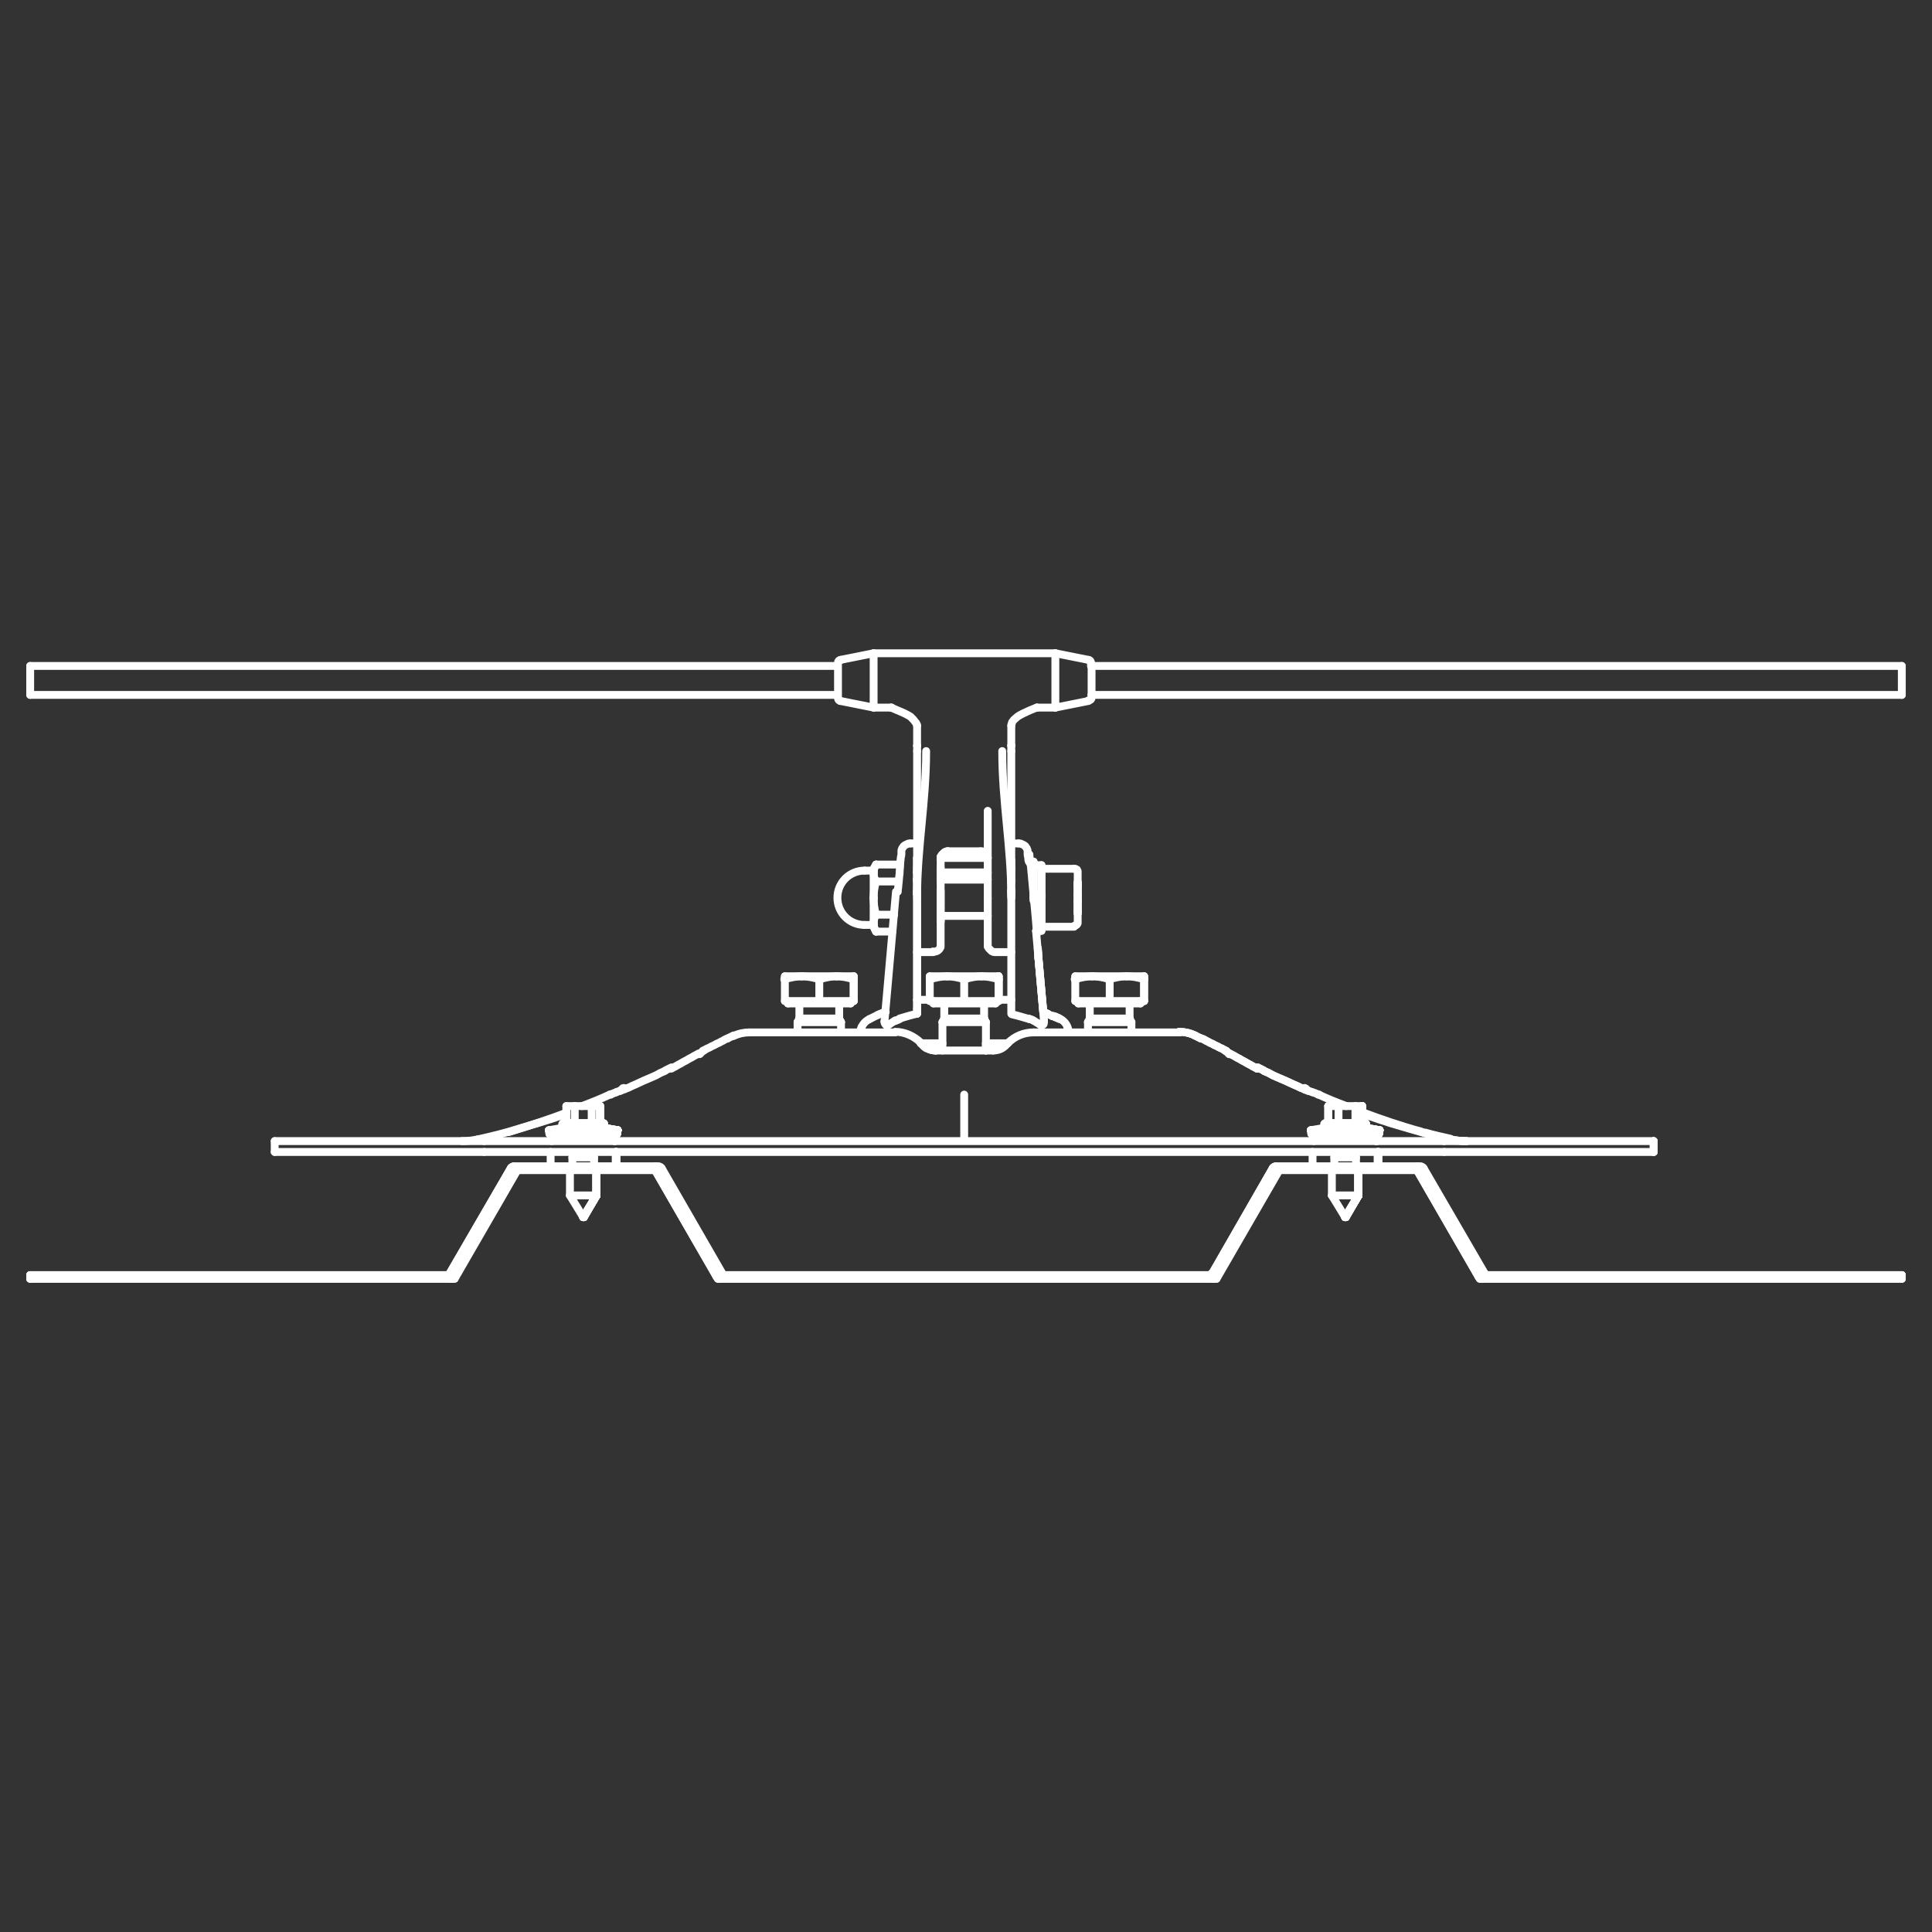 <?xml version="1.0" encoding="utf-8"?>
<!-- Generator: Adobe Illustrator 24.0.0, SVG Export Plug-In . SVG Version: 6.00 Build 0)  -->
<svg version="1.1" id="Layer_1" xmlns="http://www.w3.org/2000/svg" xmlns:xlink="http://www.w3.org/1999/xlink" x="0px" y="0px"
	 viewBox="0 0 320 320" style="enable-background:new 0 0 320 320;" xml:space="preserve">
<rect x="0" y="0" width="320" height="320" fill="#333333" stroke="none"/>
<style type="text/css">
	.st0{fill:none;stroke:#FFFFFF;stroke-width:1.3;stroke-linecap:round;stroke-linejoin:round;stroke-miterlimit:10;}
</style>
<g>
	<line class="st0" x1="5" y1="211.8" x2="5" y2="211.2"/>
	<line class="st0" x1="315" y1="211.2" x2="315" y2="211.8"/>
	<line class="st0" x1="5" y1="110.3" x2="5" y2="115.1"/>
	<line class="st0" x1="315" y1="115.1" x2="315" y2="110.3"/>
	<line class="st0" x1="5" y1="211.8" x2="5" y2="211.2"/>
	<line class="st0" x1="315" y1="211.2" x2="315" y2="211.8"/>
	<line class="st0" x1="74.7" y1="211.8" x2="74.9" y2="211.8"/>
	<line class="st0" x1="74.7" y1="211.8" x2="5" y2="211.8"/>
	<line class="st0" x1="119.2" y1="210.9" x2="109.2" y2="193.5"/>
	<line class="st0" x1="74.9" y1="211.8" x2="85.3" y2="193.8"/>
	<line class="st0" x1="85.1" y1="193.8" x2="74.7" y2="211.8"/>
	<line class="st0" x1="108.5" y1="193.8" x2="85.1" y2="193.8"/>
	<line class="st0" x1="118.9" y1="211.8" x2="108.5" y2="193.8"/>
	<line class="st0" x1="200.9" y1="211.8" x2="118.9" y2="211.8"/>
	<line class="st0" x1="119.6" y1="211.2" x2="200.2" y2="211.2"/>
	<line class="st0" x1="109" y1="193.5" x2="119.1" y2="210.9"/>
	<line class="st0" x1="85.1" y1="193.2" x2="108.5" y2="193.2"/>
	<line class="st0" x1="74.5" y1="210.9" x2="84.6" y2="193.5"/>
	<line class="st0" x1="5" y1="211.2" x2="74" y2="211.2"/>
	<path class="st0" d="M109.2,193.5c-0.1-0.2-0.3-0.3-0.5-0.3"/>
	<path class="st0" d="M119.2,210.9c0.1,0.2,0.3,0.3,0.5,0.3"/>
	<path class="st0" d="M119.1,210.9c0.1,0.2,0.3,0.3,0.5,0.3"/>
	<path class="st0" d="M109,193.5c-0.1-0.2-0.3-0.3-0.5-0.3"/>
	<path class="st0" d="M85.1,193.2c-0.2,0-0.4,0.1-0.5,0.3"/>
	<path class="st0" d="M74,211.2c0.2,0,0.4-0.1,0.5-0.3"/>
	<line class="st0" x1="108.6" y1="193.2" x2="108.5" y2="193.2"/>
	<path class="st0" d="M235.4,193.5c-0.1-0.2-0.3-0.3-0.5-0.3"/>
	<line class="st0" x1="245.4" y1="210.9" x2="235.4" y2="193.5"/>
	<line class="st0" x1="201.1" y1="211.8" x2="211.5" y2="193.8"/>
	<line class="st0" x1="315" y1="211.8" x2="245.4" y2="211.8"/>
	<path class="st0" d="M200.2,211.2c0.2,0,0.4-0.1,0.5-0.3"/>
	<line class="st0" x1="200.8" y1="210.9" x2="210.8" y2="193.5"/>
	<path class="st0" d="M244.9,211.5c0.1,0.2,0.3,0.3,0.5,0.3"/>
	<line class="st0" x1="244.9" y1="211.5" x2="234.7" y2="193.8"/>
	<line class="st0" x1="234.8" y1="193.2" x2="234.7" y2="193.2"/>
	<path class="st0" d="M235.2,193.5c-0.1-0.2-0.3-0.3-0.5-0.3"/>
	<line class="st0" x1="211.3" y1="193.2" x2="234.7" y2="193.2"/>
	<path class="st0" d="M211.3,193.2c-0.2,0-0.4,0.1-0.5,0.3"/>
	<line class="st0" x1="235.2" y1="193.5" x2="245.4" y2="211.2"/>
	<line class="st0" x1="245.4" y1="211.2" x2="315" y2="211.2"/>
	<line class="st0" x1="234.7" y1="193.8" x2="211.3" y2="193.8"/>
	<line class="st0" x1="211.3" y1="193.8" x2="200.9" y2="211.8"/>
	<line class="st0" x1="200.9" y1="211.8" x2="201.1" y2="211.8"/>
	<path class="st0" d="M145.4,168.1C145.4,168.1,145.5,168.1,145.4,168.1c0.1-0.1,1.2-0.5,1.3-0.5"/>
	<path class="st0" d="M173.5,167.9c-0.2-0.1-0.5-0.2-0.7-0.3"/>
	<line class="st0" x1="173.5" y1="167.9" x2="173.5" y2="167.9"/>
	<path class="st0" d="M172.8,167.6c0.2,0.1,1.3,0.6,1.5,0.7"/>
	<path class="st0" d="M175.5,168.8C175.5,168.8,175.5,168.7,175.5,168.8C175.5,168.7,175.4,168.7,175.5,168.8c-0.1,0-0.1,0-0.1-0.1
		c0,0-0.1,0-0.1-0.1c-0.1-0.1-0.3-0.1-0.4-0.2"/>
	<path class="st0" d="M174.8,168.4c-0.1,0-0.2-0.1-0.3-0.1h-0.1c0,0,0,0-0.1,0l0,0l0,0"/>
	<path class="st0" d="M174.9,168.5c0.1,0,0.2,0.1,0.3,0.1h0.1l0,0l0,0l0,0l0,0"/>
	<path class="st0" d="M174.5,168.3L174.5,168.3L174.5,168.3L174.5,168.3C174.6,168.3,174.6,168.3,174.5,168.3c0.1,0,0.1,0.1,0.1,0.1
		c0.1,0,0.1,0.1,0.2,0.1"/>
	<line class="st0" x1="174.5" y1="168.3" x2="174.5" y2="168.3"/>
	<path class="st0" d="M172.9,168.9c0,0.1,0,0.1,0,0.2v0.1"/>
	<path class="st0" d="M171.1,169c-0.2-0.1-0.3-0.2-0.5-0.2c0,0-0.1,0-0.2-0.1"/>
	<path class="st0" d="M149,168.8c-0.1,0-0.1,0-0.2,0.1c-0.2,0.1-0.3,0.1-0.5,0.2"/>
	<path class="st0" d="M151.9,167.9c-0.9,0.2-1.9,0.5-2.9,0.8"/>
	<path class="st0" d="M170.5,168.8c-1-0.3-2-0.6-2.9-0.8"/>
	<line class="st0" x1="163.3" y1="172.8" x2="166.9" y2="172.8"/>
	<line class="st0" x1="152.5" y1="172.8" x2="156.1" y2="172.8"/>
	<line class="st0" x1="151.9" y1="157.7" x2="151.9" y2="165.6"/>
	<path class="st0" d="M151.9,139.7c0,0,0,3.4,0,7.9"/>
	<line class="st0" x1="151.9" y1="167.9" x2="151.9" y2="147.6"/>
	<path class="st0" d="M151.9,145.7L151.9,145.7"/>
	<path class="st0" d="M151.9,145.6c0,0,0,1.1,0,2.6"/>
	<path class="st0" d="M167.5,139.7c0,0,0,3.4,0,7.9"/>
	<line class="st0" x1="167.5" y1="147.6" x2="167.5" y2="167.9"/>
	<line class="st0" x1="150.8" y1="139.7" x2="151.9" y2="139.7"/>
	<line class="st0" x1="167.5" y1="139.7" x2="168.7" y2="139.7"/>
	<path class="st0" d="M172.9,169.2c0,0.1,0,0.2,0,0.3s-0.1,0.2-0.1,0.2c-0.1,0-0.1,0.1-0.2,0.1c-0.1,0-0.1,0-0.2,0
		c-0.1,0-0.2-0.1-0.3-0.2c-0.2-0.1-0.5-0.3-0.8-0.5c-0.1,0-0.1-0.1-0.2-0.1"/>
	<path class="st0" d="M148.3,169c-0.1,0.1-0.2,0.1-0.3,0.2c-0.3,0.2-0.5,0.3-0.7,0.5c-0.1,0.1-0.2,0.1-0.3,0.1l0,0
		c-0.1,0-0.1,0-0.2,0c-0.1,0-0.1-0.1-0.2-0.2c-0.1-0.1-0.1-0.3-0.1-0.4"/>
	<path class="st0" d="M150.8,139.7c-0.2,0-0.4,0-0.5,0.1c-0.2,0.1-0.3,0.1-0.4,0.2c-0.2,0.1-0.3,0.2-0.3,0.3
		c-0.1,0.1-0.2,0.2-0.2,0.3c-0.1,0.2-0.1,0.2-0.1,0.3s0,0.1,0,0.2c0,0.1,0,0.1,0,0.1v0.1l0,0l0,0l0,0l0,0c0,0,0,0,0,0.1
		s0,0.3-0.1,0.6c0,0.3-0.1,0.7-0.1,1.1c0,0.5-0.1,1-0.1,1.6c-0.1,0.6-0.1,1.2-0.2,1.9c0,0.3-0.1,0.7-0.1,1.1"/>
	<line class="st0" x1="148.4" y1="147.7" x2="146.5" y2="169.2"/>
	<path class="st0" d="M168.7,139.7c0.2,0,0.4,0,0.5,0.1c0.2,0.1,0.3,0.1,0.4,0.2c0.2,0.1,0.3,0.2,0.3,0.3c0.1,0.1,0.2,0.2,0.2,0.3
		c0.1,0.2,0.1,0.2,0.1,0.3s0,0.1,0,0.2c0,0.1,0,0.1,0,0.1v0.1l0,0l0,0l0,0l0,0c0,0,0,0,0,0.1s0,0.3,0.1,0.6c0,0.2,0,0.4,0.1,0.7"/>
	<line class="st0" x1="171.6" y1="154.2" x2="172.8" y2="167.6"/>
	<line class="st0" x1="165.4" y1="165.6" x2="167.5" y2="165.6"/>
	<line class="st0" x1="151.9" y1="165.6" x2="154" y2="165.6"/>
	<line class="st0" x1="146.5" y1="167.6" x2="146.2" y2="167.8"/>
	<line class="st0" x1="145.4" y1="168.1" x2="144" y2="168.8"/>
	<line class="st0" x1="176.8" y1="170.1" x2="177.1" y2="171"/>
	<line class="st0" x1="142.7" y1="170.1" x2="142.4" y2="171"/>
	<line class="st0" x1="174.5" y1="168.3" x2="175.3" y2="168.7"/>
	<path class="st0" d="M151.9,165.6c0,0.3,0,0.8,0,1.5"/>
	<path class="st0" d="M151.9,167c0,0.3,0,0.5,0,0.9"/>
	<path class="st0" d="M151.9,142.1c0,0,0,0.6,0,1.2c0,0.7,0,1.2,0,1.2"/>
	<line class="st0" x1="172" y1="158.7" x2="172.8" y2="167.6"/>
	<line class="st0" x1="172.9" y1="168.9" x2="172" y2="158.7"/>
	<line class="st0" x1="171.9" y1="157.1" x2="171.9" y2="157.1"/>
	<path class="st0" d="M170.7,143c0.1,1,0.4,4.3,0.7,7.5s0.4,4.9,0.3,4c0-0.1,0-0.2,0-0.3"/>
	<path class="st0" d="M170.6,142.7c-0.1-0.9-0.1-1.4-0.1-1.1c0,0.2,0.1,0.7,0.1,1.4"/>
	<path class="st0" d="M171.9,157.1c0,0,0.1,0.7,0.1,1.6"/>
	<path class="st0" d="M172,158.7c-0.1-0.9-0.1-1.6-0.1-1.6"/>
	<path class="st0" d="M144,168.8c-0.6,0.3-1.1,0.8-1.3,1.4"/>
	<path class="st0" d="M176.8,170.1c-0.2-0.6-0.7-1.1-1.3-1.4"/>
	<path class="st0" d="M155.8,151.7c0,0.6,0,1,0,0.9C155.8,152.5,155.8,152.2,155.8,151.7"/>
	<path class="st0" d="M155.8,150.2c0,0,0,0.5,0,1.2s0,1.2,0,1.2s0-0.5,0-1.2C155.8,150.8,155.8,150.2,155.8,150.2z"/>
	<path class="st0" d="M144.7,108.2c0,0,0,2,0,4.5s0,4.5,0,4.5"/>
	<path class="st0" d="M174.8,108.2c0,0,0,2,0,4.5s0,4.5,0,4.5"/>
	<path class="st0" d="M151.9,148.7c0,5,0,9,0,9"/>
	<path class="st0" d="M167.5,148.2c0-0.1,0-0.1,0-0.2c0-0.1,0-0.2,0-0.3s0-0.2,0-0.2l0,0c0,0,0,0.1,0,0.2v0.1"/>
	<path class="st0" d="M155.8,147.5c0,0,0,0.5,0,1.2s0,1.2,0,1.2s0-0.5,0-1.2S155.8,147.5,155.8,147.5z"/>
	<path class="st0" d="M151.9,148.1L151.9,148.1c0-0.1,0-0.3,0-0.3c0-0.1,0-0.2,0-0.2l0,0v0.1C151.9,147.8,151.9,147.9,151.9,148.1
		C151.9,148.1,151.9,148.1,151.9,148.1"/>
	<path class="st0" d="M167.5,148.7c0-8.5-1.5-15.8-1.5-24.3"/>
	<path class="st0" d="M167.5,143.9v-0.1c0-0.1,0-0.2,0-0.4c0-0.1,0-0.2,0-0.3s0-0.2,0-0.3s0-0.2,0-0.3v-0.1"/>
	<path class="st0" d="M167.5,146.1V146c0-0.1,0-0.2,0-0.3s0-0.3,0-0.4c0-0.1,0-0.3,0-0.4c0-0.1,0-0.2,0-0.3s0-0.2,0-0.3s0-0.2,0-0.3
		s0-0.2,0-0.2l0,0c0,0,0,0.1,0,0.2c0,0.1,0,0.2,0,0.3s0,0.2,0,0.4c0,0.1,0,0.2,0,0.3s0,0.2,0,0.3s0,0.2,0,0.3s0,0.2,0,0.3
		C167.5,146,167.5,146,167.5,146.1L167.5,146.1z"/>
	<path class="st0" d="M151.9,145.6L151.9,145.6c0,0.1,0,0.2,0,0.4s0,0.5,0,0.8s0,0.6,0,1c0,0.1,0,0.1,0,0.2"/>
	<path class="st0" d="M151.9,148.7c0-8.5,1.5-15.8,1.5-24.3"/>
	<path class="st0" d="M151.9,142.1C151.9,142.1,151.9,142.2,151.9,142.1c0,0.1,0,0.2,0,0.3s0,0.2,0,0.3s0,0.2,0,0.3s0,0.2,0,0.3
		s0,0.2,0,0.4c0,0.1,0,0.3,0,0.4c0,0.1,0,0.2,0,0.3v0.1"/>
	<path class="st0" d="M151.9,144.4c0-0.1,0-0.2,0-0.3s0-0.2,0-0.3s0-0.1,0-0.1s0,0,0,0.1s0,0.1,0,0.2
		C152,144.1,152,144.2,151.9,144.4c0,0,0,0.1,0,0.2c0,0.1,0,0.2,0,0.3s0,0.3,0,0.4c0,0.1,0,0.3,0,0.4c0,0.1,0,0.2,0,0.3s0,0.1,0,0.1
		s0,0,0-0.1s0-0.1,0-0.2c0-0.1,0-0.2,0-0.3s0-0.2,0-0.3s0-0.2,0-0.3C151.9,144.6,151.9,144.5,151.9,144.4z"/>
	<path class="st0" d="M155.8,144.5c0,0.4,0,0.9,0,1.2"/>
	<path class="st0" d="M155.8,145.7c0-0.3,0-0.8,0-1.2"/>
	<path class="st0" d="M155.8,143.7c0,0,0,0.5,0,1.2s0,1.2,0,1.2s0-0.5,0-1.2S155.8,143.7,155.8,143.7z"/>
	<path class="st0" d="M155.8,142.2c0,0.2,0,0.8,0,1.5c0,0.5,0,0.9,0,0.9"/>
	<path class="st0" d="M155.8,145.7c0-0.5,0,0.4,0,2c0,1.7,0,3.4,0,4"/>
	<path class="st0" d="M180.8,110.3c0-0.7,0-0.2,0,1.2s0,3,0,3.6"/>
	<path class="st0" d="M147.6,117.2C147.7,117.2,147.7,117.2,147.6,117.2C147.7,117.2,147.7,117.2,147.6,117.2
		C147.7,117.2,147.7,117.2,147.6,117.2C147.7,117.2,147.7,117.2,147.6,117.2c0.1,0,0.1,0,0.1,0"/>
	<path class="st0" d="M171.8,117.2L171.8,117.2L171.8,117.2L171.8,117.2L171.8,117.2c-0.1,0-0.1,0-0.1,0"/>
	<line class="st0" x1="144.7" y1="108.2" x2="174.8" y2="108.2"/>
	<line class="st0" x1="144.7" y1="117.2" x2="147.6" y2="117.2"/>
	<line class="st0" x1="171.8" y1="117.2" x2="174.8" y2="117.2"/>
	<line class="st0" x1="167.5" y1="124.4" x2="167.5" y2="139.7"/>
	<path class="st0" d="M151.9,145.6c0-0.4,0-0.7,0-1.1"/>
	<path class="st0" d="M151.9,148.1V148"/>
	<path class="st0" d="M151.9,148.2L151.9,148.2"/>
	<line class="st0" x1="151.9" y1="139.7" x2="151.9" y2="124.4"/>
	<path class="st0" d="M157,141c-0.1,0-0.3,0-0.4,0.1c-0.1,0-0.2,0.1-0.3,0.2c-0.1,0.1-0.2,0.2-0.3,0.3s-0.1,0.2-0.2,0.3
		c0,0.1,0,0.1,0,0.2v0.1"/>
	<path class="st0" d="M157,141c-0.1,0-0.3,0-0.4,0.1c-0.1,0-0.2,0.1-0.3,0.2c-0.1,0.1-0.2,0.2-0.3,0.3s-0.1,0.2-0.2,0.3
		c0,0.1,0,0.1,0,0.2v0.1l0,0l0,0l0,0l0,0l0,0l0,0"/>
	<line class="st0" x1="155.8" y1="142.1" x2="155.8" y2="142.1"/>
	<path class="st0" d="M155.8,144.5c0,0.4,0,0.8,0,1.2l0,0"/>
	<path class="st0" d="M163.6,142.1L163.6,142.1c0-0.1,0-0.1,0-0.1c0-0.1,0-0.1-0.1-0.2c0-0.1-0.1-0.2-0.2-0.3
		c-0.1-0.1-0.2-0.2-0.3-0.3s-0.2-0.1-0.3-0.2c-0.1,0-0.2,0-0.3,0"/>
	<path class="st0" d="M163.6,134.3c0,0.9,0,1.9,0,2.8s0,1.8,0,2.8s0,1.9,0,2.8c0,1,0,1.9,0,3s0,2,0,3.1"/>
	<path class="st0" d="M164.8,157.7c-0.1,0-0.3,0-0.4-0.1c-0.1,0-0.2-0.1-0.3-0.2c-0.1-0.1-0.2-0.2-0.3-0.3s-0.1-0.2-0.2-0.3
		c0-0.1,0-0.1,0-0.2c0,0,0,0,0-0.1l0,0l0,0l0,0l0,0l0,0l0,0l0,0c0,0,0-0.1,0-0.2c0-0.2,0-0.5,0-1c0-0.4,0-1,0-1.6s0-1.4,0-2.1
		c0-0.8,0-1.6,0-2.4v-0.4"/>
	<path class="st0" d="M155.8,151.7c0,0.6,0,1.2,0,1.7c0,0.7,0,1.3,0,1.7c0,0.5,0,0.8,0,1.1c0,0.1,0,0.2,0,0.3c0,0,0,0,0,0.1l0,0l0,0
		l0,0l0,0c0,0,0,0,0,0.1v0.1c0,0.1,0,0.1-0.1,0.2c0,0.1-0.1,0.2-0.2,0.3c-0.1,0.1-0.2,0.2-0.3,0.2c-0.1,0.1-0.2,0.1-0.4,0.1
		c-0.1,0-0.2,0-0.3,0"/>
	<line class="st0" x1="162.4" y1="141" x2="157" y2="141"/>
	<line class="st0" x1="164.8" y1="157.7" x2="167.5" y2="157.7"/>
	<path class="st0" d="M139.2,116.1c-0.1,0-0.1,0-0.2-0.1c-0.1,0-0.1-0.1-0.1-0.1s-0.1-0.1-0.1-0.2v-0.1v-0.1l0,0l0,0l0,0l0,0l0,0
		l0,0l0,0v-0.1c0-0.1,0-0.2,0-0.4c0-0.2,0-0.4,0-0.7c0-0.2,0-0.5,0-0.8s0-0.6,0-0.9s0-0.6,0-0.9s0-0.5,0-0.8c0-0.2,0-0.4,0-0.6
		s0-0.3,0-0.4v-0.1l0,0l0,0l0,0l0,0l0,0l0,0l0,0v-0.1c0-0.1,0-0.1,0.1-0.2c0-0.1,0.1-0.1,0.1-0.1c0.1,0,0.1-0.1,0.2-0.1
		c0,0,0,0,0.1,0"/>
	<line class="st0" x1="139.2" y1="109.3" x2="144.7" y2="108.2"/>
	<line class="st0" x1="139.2" y1="116.1" x2="144.7" y2="117.2"/>
	<path class="st0" d="M180.3,109.3c0.1,0,0.1,0,0.2,0.1c0.1,0,0.1,0.1,0.1,0.1s0.1,0.1,0.1,0.2v0.1v0.1l0,0l0,0l0,0l0,0l0,0l0,0l0,0
		v0.1c0,0.1,0,0.2,0,0.3"/>
	<path class="st0" d="M180.8,115.1c0,0.1,0,0.3,0,0.3v0.1l0,0l0,0l0,0l0,0l0,0l0,0l0,0v0.1c0,0.1,0,0.1-0.1,0.2
		c0,0.1-0.1,0.1-0.1,0.1c-0.1,0-0.1,0.1-0.2,0.1c0,0,0,0-0.1,0"/>
	<line class="st0" x1="180.3" y1="116.1" x2="174.8" y2="117.2"/>
	<line class="st0" x1="180.3" y1="109.3" x2="174.8" y2="108.2"/>
	<line class="st0" x1="151.9" y1="157.7" x2="154.6" y2="157.7"/>
	<line class="st0" x1="151.9" y1="123.5" x2="151.9" y2="123.5"/>
	<line class="st0" x1="167.5" y1="123.5" x2="167.5" y2="123.5"/>
	<path class="st0" d="M151.9,120.2c0-0.1,0-0.2-0.1-0.3c0-0.1-0.1-0.2-0.2-0.3c-0.1-0.1-0.2-0.3-0.3-0.4c-0.2-0.2-0.3-0.3-0.5-0.5
		c-0.3-0.2-0.7-0.4-1.1-0.6c-0.7-0.3-1.4-0.6-2.1-0.9"/>
	<path class="st0" d="M171.7,117.2c-0.8,0.3-1.5,0.6-2.3,1c-0.4,0.2-0.8,0.4-1.1,0.7c-0.2,0.2-0.4,0.3-0.5,0.5
		c-0.1,0.1-0.2,0.2-0.2,0.4c-0.1,0.1-0.1,0.3-0.1,0.4"/>
	<line class="st0" x1="167.5" y1="123.5" x2="167.5" y2="124.4"/>
	<line class="st0" x1="151.9" y1="123.5" x2="151.9" y2="124.4"/>
	<line class="st0" x1="151.9" y1="120.2" x2="151.9" y2="123.5"/>
	<line class="st0" x1="167.5" y1="120.2" x2="167.5" y2="123.5"/>
	<line class="st0" x1="163.6" y1="144.5" x2="155.8" y2="144.5"/>
	<line class="st0" x1="151.9" y1="144.5" x2="151.9" y2="144.5"/>
	<line class="st0" x1="163.6" y1="142.1" x2="155.8" y2="142.1"/>
	<line class="st0" x1="151.9" y1="142.1" x2="151.9" y2="142.1"/>
	<path class="st0" d="M172.5,143.9c0,0,0,2.2,0,4.8c0,2.7,0,4.8,0,4.8"/>
	<line class="st0" x1="163.6" y1="151.7" x2="155.8" y2="151.7"/>
	<line class="st0" x1="163.6" y1="145.7" x2="155.8" y2="145.7"/>
	<line class="st0" x1="151.9" y1="145.7" x2="151.9" y2="145.7"/>
	<line class="st0" x1="177.9" y1="153.5" x2="172.5" y2="153.5"/>
	<line class="st0" x1="177.9" y1="143.9" x2="172.5" y2="143.9"/>
	<line class="st0" x1="178.5" y1="148.3" x2="178.5" y2="146.1"/>
	<line class="st0" x1="178.5" y1="146.1" x2="178.5" y2="146.6"/>
	<line class="st0" x1="178.5" y1="146.6" x2="178.5" y2="149.2"/>
	<line class="st0" x1="178.5" y1="149.2" x2="178.5" y2="151.3"/>
	<line class="st0" x1="178.5" y1="151.3" x2="178.5" y2="150.9"/>
	<line class="st0" x1="178.5" y1="150.9" x2="178.5" y2="148.3"/>
	<line class="st0" x1="178.5" y1="146.6" x2="178.5" y2="146.6"/>
	<line class="st0" x1="178.5" y1="149.2" x2="178.5" y2="149.2"/>
	<path class="st0" d="M177.9,143.9c0.1,0,0.1,0,0.2,0c0.1,0,0.1,0.1,0.2,0.1c0.1,0,0.1,0.1,0.1,0.1c0,0.1,0.1,0.1,0.1,0.2v0.1l0,0
		l0,0l0,0l0,0l0,0l0,0l0,0v0.1c0,0.1,0,0.3,0,0.6c0,0.2,0,0.6,0,0.9c0,0.3,0,0.7,0,1.2c0,0.4,0,0.9,0,1.3c0,0.4,0,0.9,0,1.3
		s0,0.8,0,1.2s0,0.7,0,1s0,0.5,0,0.6s0,0.1,0,0.2l0,0l0,0l0,0l0,0l0,0l0,0l0,0l0,0l0,0v0.1c0,0.1-0.1,0.1-0.1,0.2l-0.1,0.1
		c-0.1,0-0.1,0.1-0.2,0.1H178"/>
	<path class="st0" d="M144.7,152.9c0,0.4,0.1,0.9,0.4,1.4"/>
	<path class="st0" d="M144.7,152.9c0,0.4,0,0.6,0,0.6"/>
	<path class="st0" d="M145.1,143.2c-0.3,0.5-0.4,1-0.4,1.4"/>
	<path class="st0" d="M144.7,143.9c0,0,0,0.2,0,0.6"/>
	<path class="st0" d="M144.7,148.7c0,0.9,0.1,1.8,0.4,2.8"/>
	<path class="st0" d="M144.7,148.7c0,1.7,0,3.3,0,4.2"/>
	<path class="st0" d="M145.1,151.5c-0.3,0.5-0.4,1-0.4,1.4"/>
	<path class="st0" d="M144.7,144.6c0,0.4,0.1,0.9,0.4,1.4"/>
	<path class="st0" d="M144.7,144.6c0,0.9,0,2.4,0,4.2"/>
	<path class="st0" d="M145.1,146c-0.3,1-0.4,1.9-0.4,2.8"/>
	<line class="st0" x1="144.7" y1="153.5" x2="145.1" y2="154.3"/>
	<line class="st0" x1="144.7" y1="143.9" x2="145.1" y2="143.2"/>
	<line class="st0" x1="147.8" y1="154.3" x2="145.1" y2="154.3"/>
	<line class="st0" x1="148.1" y1="151.5" x2="145.1" y2="151.5"/>
	<line class="st0" x1="148.6" y1="146" x2="145.1" y2="146"/>
	<line class="st0" x1="148.8" y1="143.2" x2="145.1" y2="143.2"/>
	<line class="st0" x1="144.7" y1="153.2" x2="143.2" y2="153.2"/>
	<line class="st0" x1="144.7" y1="144.2" x2="143.2" y2="144.2"/>
	<path class="st0" d="M143.2,144.2c-2.5,0-4.5,2-4.5,4.5s2,4.5,4.5,4.5"/>
	<line class="st0" x1="172.5" y1="147.9" x2="172.5" y2="147.9"/>
	<path class="st0" d="M171.2,148.7c0.4-0.3,0.9-0.5,1.3-0.8"/>
	<path class="st0" d="M171.2,149.1c0.4-0.2,0.9-0.5,1.3-0.7"/>
	<path class="st0" d="M171.2,149.2c0.4-0.2,0.9-0.5,1.3-0.7"/>
	<line class="st0" x1="172.5" y1="148.4" x2="172.5" y2="148.4"/>
	<path class="st0" d="M172.5,143.9c0-1.4,0-0.4,0,2.3c0,0.5,0,1.1,0,1.7"/>
	<path class="st0" d="M172.5,148.4c0,3,0,5.6,0,5.7c0,0.1,0-0.2,0-0.6"/>
	<path class="st0" d="M171.2,143.3c0,0,0,2.4,0,5.4"/>
	<line class="st0" x1="171.2" y1="143.3" x2="172.5" y2="143.3"/>
	<line class="st0" x1="171.6" y1="154.2" x2="172.5" y2="154.2"/>
	<line class="st0" x1="171.2" y1="148.7" x2="171.2" y2="148.7"/>
	<path class="st0" d="M171.2,143.3c0-1.4,0-0.1,0,2.9c0,0.8,0,1.7,0,2.6"/>
	<line class="st0" x1="170.6" y1="142.7" x2="171.2" y2="142.7"/>
	<line class="st0" x1="315" y1="115.1" x2="180.8" y2="115.1"/>
	<line class="st0" x1="138.7" y1="115.1" x2="5" y2="115.1"/>
	<line class="st0" x1="315" y1="110.3" x2="180.8" y2="110.3"/>
	<line class="st0" x1="138.7" y1="110.3" x2="5" y2="110.3"/>
	<line class="st0" x1="273.9" y1="189" x2="273.9" y2="189"/>
	<line class="st0" x1="273.9" y1="190.8" x2="273.9" y2="190.8"/>
	<line class="st0" x1="273.9" y1="189" x2="273.9" y2="190.8"/>
	<line class="st0" x1="45.5" y1="189" x2="80.2" y2="189"/>
	<line class="st0" x1="239.2" y1="189" x2="80.2" y2="189"/>
	<line class="st0" x1="45.5" y1="190.8" x2="80.2" y2="190.8"/>
	<line class="st0" x1="80.2" y1="190.8" x2="239.2" y2="190.8"/>
	<line class="st0" x1="45.5" y1="189" x2="45.5" y2="190.8"/>
	<line class="st0" x1="273.9" y1="189" x2="239.2" y2="189"/>
	<line class="st0" x1="273.9" y1="190.8" x2="239.2" y2="190.8"/>
	<line class="st0" x1="273.9" y1="190.8" x2="273.9" y2="189"/>
	<line class="st0" x1="195.4" y1="171" x2="195.4" y2="171"/>
	<line class="st0" x1="171.2" y1="171" x2="171.2" y2="171"/>
	<line class="st0" x1="148.2" y1="171" x2="148.2" y2="171"/>
	<line class="st0" x1="148.2" y1="171" x2="148.2" y2="171"/>
	<path class="st0" d="M153.5,173.6L153.5,173.6"/>
	<path class="st0" d="M197.9,171.5c0.1,0,0.1,0.1,0.2,0.1c0.1,0,0.1,0.1,0.2,0.1c0.1,0,0.1,0.1,0.2,0.1c0.1,0,0.1,0.1,0.2,0.1
		c0.1,0,0.1,0.1,0.2,0.1"/>
	<path class="st0" d="M197.9,171.5c-0.8-0.4-1.7-0.6-2.6-0.6"/>
	<path class="st0" d="M199,172c0.3,0.1,0.5,0.2,0.8,0.4c0.3,0.1,0.5,0.3,0.8,0.4c0.3,0.1,0.5,0.3,0.8,0.4c0.3,0.1,0.5,0.3,0.8,0.4
		c0.3,0.1,0.5,0.3,0.8,0.4"/>
	<path class="st0" d="M203.1,174.1c-0.1,0-0.2-0.1-0.2-0.1"/>
	<path class="st0" d="M203.1,174.1c0,0,0.1,0,0.1,0.1s0.1,0,0.1,0.1c0,0,0.1,0,0.1,0.1c0,0,0.1,0,0.1,0.1l0.1,0.1"/>
	<path class="st0" d="M216,180.4c-0.2-0.1-0.4-0.2-0.5-0.2c-0.4-0.2-0.8-0.4-1.3-0.6c-0.4-0.2-0.9-0.4-1.3-0.6
		c-0.5-0.2-0.9-0.4-1.4-0.6c-0.5-0.2-0.9-0.4-1.4-0.7c-0.2-0.1-0.5-0.2-0.7-0.3"/>
	<path class="st0" d="M216.2,180.5L216.2,180.5c-0.1-0.1-0.2-0.1-0.2-0.1"/>
	<path class="st0" d="M208.3,176.8c0.1,0,0.1,0.1,0.2,0.1c0.1,0,0.1,0.1,0.2,0.1c0.1,0,0.1,0.1,0.2,0.1c0.1,0,0.1,0.1,0.2,0.1
		c0.1,0,0.1,0.1,0.2,0.1"/>
	<path class="st0" d="M203.7,174.5c0.3,0.2,0.6,0.3,0.9,0.5c0.3,0.2,0.6,0.3,0.9,0.5c0.3,0.2,0.6,0.3,0.9,0.5
		c0.3,0.2,0.6,0.3,0.9,0.5c0.3,0.2,0.6,0.3,0.9,0.5"/>
	<path class="st0" d="M171.2,171c-1.6,0-3.1,0.6-4.3,1.8"/>
	<path class="st0" d="M197.9,171.5c0.1,0,0.1,0.1,0.2,0.1c0.1,0,0.1,0.1,0.2,0.1s0.1,0.1,0.2,0.1c0.1,0,0.1,0.1,0.2,0.1
		c0.1,0,0.1,0.1,0.2,0.1"/>
	<path class="st0" d="M197.9,171.5c-0.8-0.4-1.7-0.6-2.6-0.6"/>
	<path class="st0" d="M199,172c0.3,0.1,0.5,0.2,0.8,0.4c0.3,0.1,0.5,0.3,0.8,0.4c0.3,0.1,0.5,0.3,0.8,0.4c0.3,0.1,0.5,0.3,0.8,0.4
		c0.3,0.1,0.5,0.3,0.8,0.4"/>
	<path class="st0" d="M203.1,174.1c-0.1,0-0.2-0.1-0.2-0.1"/>
	<path class="st0" d="M203.1,174.1c0,0,0.1,0,0.1,0.1c0,0,0.1,0,0.1,0.1c0,0,0.1,0,0.1,0.1s0.1,0,0.1,0.1c0,0,0.1,0,0.1,0.1"/>
	<path class="st0" d="M216,180.4c-0.2-0.1-0.3-0.2-0.5-0.2c-0.4-0.2-0.8-0.4-1.3-0.6c-0.4-0.2-0.9-0.4-1.3-0.6
		c-0.5-0.2-0.9-0.4-1.4-0.6c-0.5-0.2-0.9-0.4-1.4-0.7c-0.2-0.1-0.5-0.2-0.7-0.3"/>
	<path class="st0" d="M216.7,180.7c0,0-0.1,0-0.1-0.1c0,0-0.1,0-0.1-0.1c0,0-0.1,0-0.1-0.1c-0.1,0-0.1,0-0.1-0.1c0,0-0.1,0-0.2-0.1"
		/>
	<path class="st0" d="M208.3,176.8c0.1,0,0.1,0.1,0.2,0.1c0.1,0,0.1,0.1,0.2,0.1c0.1,0,0.1,0.1,0.2,0.1c0.1,0,0.1,0.1,0.2,0.1
		c0.1,0,0.1,0.1,0.2,0.1"/>
	<path class="st0" d="M203.7,174.5c0.3,0.2,0.6,0.3,0.9,0.5c0.3,0.2,0.6,0.3,0.9,0.5c0.3,0.2,0.6,0.3,0.9,0.5
		c0.3,0.2,0.6,0.3,0.9,0.5c0.3,0.2,0.6,0.3,0.9,0.5"/>
	<path class="st0" d="M152.5,172.7C152.5,172.8,152.5,172.8,152.5,172.7c0.1,0.1,0.1,0.1,0.2,0.1c0,0,0,0,0.1,0.1c0,0,0,0,0.1,0.1
		c0,0,0,0,0.1,0.1"/>
	<path class="st0" d="M152.5,172.7c-1.1-1.1-2.7-1.8-4.2-1.8"/>
	<path class="st0" d="M153.5,173.6C153.4,173.6,153.4,173.5,153.5,173.6"/>
	<path class="st0" d="M121.5,171.5c-0.1,0-0.1,0.1-0.2,0.1s-0.1,0.1-0.2,0.1s-0.1,0.1-0.2,0.1s-0.1,0.1-0.2,0.1s-0.1,0.1-0.2,0.1"/>
	<path class="st0" d="M124.1,171c-0.9,0-1.8,0.2-2.6,0.6"/>
	<path class="st0" d="M120.5,172c-0.3,0.1-0.5,0.2-0.8,0.4c-0.3,0.1-0.5,0.3-0.8,0.4c-0.3,0.1-0.5,0.3-0.8,0.4
		c-0.3,0.1-0.5,0.3-0.8,0.4c-0.3,0.1-0.5,0.3-0.8,0.4"/>
	<path class="st0" d="M116.6,174c-0.1,0-0.2,0.1-0.2,0.1"/>
	<path class="st0" d="M116.4,174.1c0,0-0.1,0-0.1,0.1c0,0-0.1,0-0.1,0.1c0,0-0.1,0-0.1,0.1c0,0-0.1,0-0.1,0.1s-0.1,0-0.1,0.1"/>
	<path class="st0" d="M103.5,180.4c0.2-0.1,0.4-0.2,0.5-0.2c0.4-0.2,0.8-0.4,1.3-0.6c0.4-0.2,0.9-0.4,1.3-0.6
		c0.5-0.2,0.9-0.4,1.4-0.6c0.5-0.2,0.9-0.4,1.4-0.7c0.2-0.1,0.5-0.2,0.7-0.3"/>
	<path class="st0" d="M102.7,180.7c0,0,0.1,0,0.1-0.1c0,0,0.1,0,0.1-0.1c0,0,0.1,0,0.1-0.1c0,0,0.1,0,0.1-0.1s0.1,0,0.2-0.1"/>
	<path class="st0" d="M111.2,176.8c-0.1,0-0.1,0.1-0.2,0.1s-0.1,0.1-0.2,0.1s-0.1,0.1-0.2,0.1s-0.1,0.1-0.2,0.1s-0.1,0.1-0.2,0.1"/>
	<path class="st0" d="M115.7,174.5c-0.3,0.2-0.6,0.3-0.9,0.5s-0.6,0.3-0.9,0.5s-0.6,0.3-0.9,0.5s-0.6,0.3-0.9,0.5s-0.6,0.3-0.9,0.5"
		/>
	<path class="st0" d="M218.4,181.3c1.5,0.7,3,1.3,4.6,1.9"/>
	<path class="st0" d="M225.6,184.2c3.2,1.2,6.4,2.3,9.7,3.2"/>
	<path class="st0" d="M101,181.3c-1.5,0.7-3,1.3-4.6,1.9"/>
	<path class="st0" d="M93.8,184.3c-3.1,1.2-6.3,2.2-9.5,3.2"/>
	<path class="st0" d="M159.7,181.3c0,2.9,0,5.4,0,7.3"/>
	<path class="st0" d="M235.2,187.4c0.3,0.1,0.6,0.2,0.9,0.2c1.4,0.4,2.7,0.7,4.1,1"/>
	<path class="st0" d="M226.2,184.7L226.2,184.7L226.2,184.7c0.1,0,0.1,0,0.1,0c0.1,0,0.1,0,0.2,0.1c0.1,0,0.2,0.1,0.4,0.1
		c0.3,0.1,0.6,0.2,0.9,0.3c0.8,0.3,1.6,0.5,2.4,0.8c2,0.6,4.1,1.2,6.2,1.8c1.3,0.3,2.5,0.6,3.8,0.9"/>
	<path class="st0" d="M79.2,188.7c2.3-0.5,4.7-1.1,6.9-1.8c2-0.6,4.1-1.2,5.9-1.8c0.2-0.1,0.5-0.2,0.7-0.2c0.1,0,0.2-0.1,0.3-0.1
		c0.1,0,0.1,0,0.1-0.1c0,0,0,0,0.1,0l0,0"/>
	<path class="st0" d="M217.4,180.9c0.2,0.1,0.4,0.1,0.5,0.2c0.1,0,0.2,0.1,0.3,0.1c0,0,0.1,0,0.1,0.1c0,0,0,0,0.1,0c0,0,0,0,0.1,0"
		/>
	<path class="st0" d="M102.1,180.9c-0.2,0.1-0.4,0.1-0.5,0.2c-0.1,0-0.2,0.1-0.3,0.1c0,0-0.1,0-0.1,0.1c0,0,0,0-0.1,0c0,0,0,0-0.1,0
		"/>
	<path class="st0" d="M216.2,180.5c0.1,0,0.2,0.1,0.3,0.1s0.2,0.1,0.3,0.1s0.2,0.1,0.3,0.1s0.2,0.1,0.2,0.1"/>
	<path class="st0" d="M103.2,180.5c-0.1,0-0.2,0.1-0.3,0.1c-0.1,0-0.2,0.1-0.3,0.1c-0.1,0-0.2,0.1-0.3,0.1c-0.1,0-0.2,0.1-0.2,0.1"
		/>
	<path class="st0" d="M152.9,173.1c0.6,0.6,1.3,0.9,2.1,0.9"/>
	<path class="st0" d="M164.5,174c0.8,0,1.6-0.3,2.1-0.9"/>
	<path class="st0" d="M152.8,173.1c0.1,0.1,0.2,0.2,0.2,0.2c0.1,0.1,0.2,0.2,0.3,0.2s0.1,0.1,0.1,0.1"/>
	<path class="st0" d="M153.5,173.6c0.5,0.3,1,0.4,1.5,0.4"/>
	<line class="st0" x1="195.4" y1="171" x2="171.2" y2="171"/>
	<line class="st0" x1="124.1" y1="171" x2="148.2" y2="171"/>
	<line class="st0" x1="164.5" y1="174" x2="155" y2="174"/>
	<line class="st0" x1="152.9" y1="173.1" x2="152.5" y2="172.8"/>
	<line class="st0" x1="166.6" y1="173.1" x2="167" y2="172.7"/>
	<path class="st0" d="M240.2,188.7c0.9,0.2,1.8,0.3,2.7,0.3"/>
	<path class="st0" d="M240.2,188.7c0.9,0.2,1.8,0.3,2.7,0.3"/>
	<path class="st0" d="M76.5,189c0.9,0,1.8-0.1,2.7-0.3"/>
	<line class="st0" x1="180.2" y1="169.3" x2="187.4" y2="169.3"/>
	<line class="st0" x1="178.6" y1="166.2" x2="188.9" y2="166.2"/>
	<line class="st0" x1="180.5" y1="168.7" x2="187.1" y2="168.7"/>
	<line class="st0" x1="187.4" y1="169.3" x2="187.4" y2="171"/>
	<line class="st0" x1="180.2" y1="169.3" x2="180.2" y2="171"/>
	<line class="st0" x1="188.9" y1="165.8" x2="188.9" y2="166.2"/>
	<line class="st0" x1="178.6" y1="165.8" x2="178.6" y2="166.2"/>
	<line class="st0" x1="187.1" y1="166.2" x2="187.1" y2="168.7"/>
	<line class="st0" x1="180.5" y1="166.2" x2="180.5" y2="168.7"/>
	<line class="st0" x1="187.1" y1="168.7" x2="187.4" y2="169.3"/>
	<line class="st0" x1="180.5" y1="168.7" x2="180.2" y2="169.3"/>
	<path class="st0" d="M189.5,162.2c0-0.3,0-0.5,0-0.5"/>
	<path class="st0" d="M189.5,162.2c-1-0.3-2-0.5-2.9-0.5"/>
	<path class="st0" d="M189.5,161.7c0,0,0,0.2,0,0.5"/>
	<line class="st0" x1="189.5" y1="161.7" x2="186.6" y2="161.7"/>
	<path class="st0" d="M180.9,161.7c-0.9,0-1.8,0.2-2.9,0.5"/>
	<line class="st0" x1="180.9" y1="161.7" x2="178.1" y2="161.7"/>
	<path class="st0" d="M178.1,162.2c0-0.3,0-0.5,0-0.5"/>
	<path class="st0" d="M183.8,162.2c-1-0.3-2-0.5-2.9-0.5"/>
	<path class="st0" d="M186.6,161.7c-0.9,0-1.8,0.2-2.9,0.5"/>
	<line class="st0" x1="186.6" y1="161.7" x2="180.9" y2="161.7"/>
	<line class="st0" x1="178.1" y1="165.8" x2="178.1" y2="162.2"/>
	<line class="st0" x1="183.8" y1="165.8" x2="178.1" y2="165.8"/>
	<line class="st0" x1="183.8" y1="165.8" x2="183.8" y2="162.2"/>
	<line class="st0" x1="189.5" y1="165.8" x2="189.5" y2="165.8"/>
	<line class="st0" x1="189.5" y1="165.8" x2="183.8" y2="165.8"/>
	<line class="st0" x1="189.5" y1="165.8" x2="189.5" y2="162.2"/>
	<line class="st0" x1="189.5" y1="165.8" x2="189.5" y2="162.2"/>
	<line class="st0" x1="132.1" y1="169.3" x2="139.3" y2="169.3"/>
	<line class="st0" x1="130.5" y1="166.2" x2="140.9" y2="166.2"/>
	<line class="st0" x1="132.4" y1="168.7" x2="139" y2="168.7"/>
	<line class="st0" x1="139.3" y1="169.3" x2="139.3" y2="171"/>
	<line class="st0" x1="132.1" y1="169.3" x2="132.1" y2="171"/>
	<line class="st0" x1="140.9" y1="165.8" x2="140.9" y2="166.2"/>
	<line class="st0" x1="130.5" y1="165.8" x2="130.5" y2="166.2"/>
	<line class="st0" x1="139" y1="166.2" x2="139" y2="168.7"/>
	<line class="st0" x1="132.4" y1="166.2" x2="132.4" y2="168.7"/>
	<line class="st0" x1="139" y1="168.7" x2="139.3" y2="169.3"/>
	<line class="st0" x1="132.4" y1="168.7" x2="132.1" y2="169.3"/>
	<path class="st0" d="M141.4,162.2c0-0.3,0-0.5,0-0.5"/>
	<path class="st0" d="M141.4,162.2c-1-0.3-2-0.5-2.9-0.5"/>
	<path class="st0" d="M141.4,161.7c0,0,0,0.2,0,0.5"/>
	<line class="st0" x1="141.4" y1="161.7" x2="138.6" y2="161.7"/>
	<path class="st0" d="M135.7,162.2c-1-0.3-2-0.5-2.9-0.5"/>
	<path class="st0" d="M138.6,161.7c-0.9,0-1.8,0.2-2.9,0.5"/>
	<line class="st0" x1="138.6" y1="161.7" x2="132.8" y2="161.7"/>
	<path class="st0" d="M130,162.2c0-0.3,0-0.5,0-0.5"/>
	<path class="st0" d="M132.8,161.7c-0.9,0-1.8,0.2-2.9,0.5"/>
	<line class="st0" x1="132.8" y1="161.7" x2="130" y2="161.7"/>
	<line class="st0" x1="130" y1="165.8" x2="130" y2="162.2"/>
	<line class="st0" x1="141.4" y1="165.8" x2="141.4" y2="162.2"/>
	<line class="st0" x1="141.4" y1="165.8" x2="141.4" y2="165.8"/>
	<line class="st0" x1="141.4" y1="165.8" x2="135.7" y2="165.8"/>
	<line class="st0" x1="135.7" y1="165.8" x2="130" y2="165.8"/>
	<line class="st0" x1="141.4" y1="165.8" x2="141.4" y2="162.2"/>
	<line class="st0" x1="135.7" y1="165.8" x2="135.7" y2="162.2"/>
	<line class="st0" x1="156.1" y1="169.3" x2="163.3" y2="169.3"/>
	<line class="st0" x1="154.6" y1="166.2" x2="164.9" y2="166.2"/>
	<line class="st0" x1="156.4" y1="168.7" x2="163" y2="168.7"/>
	<line class="st0" x1="163.3" y1="169.3" x2="163.3" y2="174"/>
	<line class="st0" x1="156.1" y1="169.3" x2="156.1" y2="174"/>
	<line class="st0" x1="164.9" y1="165.8" x2="164.9" y2="166.2"/>
	<line class="st0" x1="154.6" y1="165.8" x2="154.6" y2="166.2"/>
	<line class="st0" x1="163" y1="166.2" x2="163" y2="168.7"/>
	<line class="st0" x1="156.4" y1="166.2" x2="156.4" y2="168.7"/>
	<line class="st0" x1="163" y1="168.7" x2="163.3" y2="169.3"/>
	<line class="st0" x1="156.4" y1="168.7" x2="156.1" y2="169.3"/>
	<path class="st0" d="M165.4,162.2c0-0.3,0-0.5,0-0.5"/>
	<path class="st0" d="M165.4,162.2c-1-0.3-2-0.5-2.9-0.5"/>
	<path class="st0" d="M165.4,161.7c0,0,0,0.2,0,0.5"/>
	<line class="st0" x1="165.4" y1="161.7" x2="162.6" y2="161.7"/>
	<path class="st0" d="M156.9,161.7c-0.9,0-1.8,0.2-2.9,0.5"/>
	<line class="st0" x1="156.9" y1="161.7" x2="154" y2="161.7"/>
	<path class="st0" d="M154,162.2c0-0.3,0-0.5,0-0.5"/>
	<path class="st0" d="M159.7,162.2c-1-0.3-2-0.5-2.9-0.5"/>
	<path class="st0" d="M162.6,161.7c-0.9,0-1.8,0.2-2.9,0.5"/>
	<line class="st0" x1="162.6" y1="161.7" x2="156.9" y2="161.7"/>
	<line class="st0" x1="154" y1="165.8" x2="154" y2="162.2"/>
	<line class="st0" x1="159.7" y1="165.8" x2="154" y2="165.8"/>
	<line class="st0" x1="159.7" y1="165.8" x2="159.7" y2="162.2"/>
	<line class="st0" x1="165.4" y1="165.8" x2="165.4" y2="165.8"/>
	<line class="st0" x1="165.4" y1="165.8" x2="159.7" y2="165.8"/>
	<line class="st0" x1="165.4" y1="165.8" x2="165.4" y2="162.2"/>
	<line class="st0" x1="165.4" y1="165.8" x2="165.4" y2="162.2"/>
	<path class="st0" d="M165.4,161.7c0,0,0,0.2,0,0.5"/>
	<line class="st0" x1="165.4" y1="161.7" x2="165.4" y2="161.7"/>
	<line class="st0" x1="165.4" y1="162.2" x2="165.4" y2="162.2"/>
	<path class="st0" d="M165.4,162.2c0-0.3,0-0.5,0-0.5"/>
	<line class="st0" x1="165.4" y1="165.6" x2="165.4" y2="162.2"/>
	<line class="st0" x1="165.4" y1="165.6" x2="165.4" y2="162.2"/>
	<line class="st0" x1="163.3" y1="172.8" x2="163.3" y2="174"/>
	<line class="st0" x1="225.6" y1="186" x2="225.6" y2="183.2"/>
	<line class="st0" x1="225.6" y1="183.2" x2="224.5" y2="183.2"/>
	<line class="st0" x1="224.5" y1="186" x2="224.5" y2="183.2"/>
	<line class="st0" x1="224.5" y1="183.2" x2="221.7" y2="183.2"/>
	<line class="st0" x1="221.7" y1="186" x2="221.7" y2="183.2"/>
	<line class="st0" x1="221.7" y1="183.2" x2="220" y2="183.2"/>
	<line class="st0" x1="220" y1="186" x2="220" y2="183.2"/>
	<line class="st0" x1="220.6" y1="198" x2="225" y2="198"/>
	<line class="st0" x1="217.1" y1="187.2" x2="228.5" y2="187.2"/>
	<line class="st0" x1="217.2" y1="187.8" x2="228.4" y2="187.8"/>
	<line class="st0" x1="219.6" y1="186.6" x2="226" y2="186.6"/>
	<line class="st0" x1="219.6" y1="186" x2="226" y2="186"/>
	<line class="st0" x1="225" y1="193.8" x2="225" y2="198"/>
	<line class="st0" x1="220.6" y1="193.8" x2="220.6" y2="198"/>
	<line class="st0" x1="222.8" y1="201.6" x2="220.6" y2="198"/>
	<line class="st0" x1="222.8" y1="201.6" x2="225" y2="198"/>
	<line class="st0" x1="225" y1="186.6" x2="228.5" y2="187.2"/>
	<line class="st0" x1="220.6" y1="186.6" x2="217.1" y2="187.2"/>
	<line class="st0" x1="217.2" y1="187.8" x2="217.1" y2="187.2"/>
	<line class="st0" x1="228.4" y1="187.8" x2="228.5" y2="187.2"/>
	<line class="st0" x1="217.6" y1="189" x2="217.4" y2="187.8"/>
	<line class="st0" x1="228" y1="189" x2="228.2" y2="187.8"/>
	<path class="st0" d="M219.6,186c-0.2,0-0.3,0.1-0.3,0.3s0.1,0.3,0.3,0.3"/>
	<path class="st0" d="M226,186.6c0.2,0,0.3-0.1,0.3-0.3s-0.1-0.3-0.3-0.3"/>
	<line class="st0" x1="225.6" y1="186" x2="225.6" y2="183.2"/>
	<line class="st0" x1="225.6" y1="183.2" x2="225.6" y2="183.2"/>
	<line class="st0" x1="225" y1="198" x2="225" y2="198"/>
	<line class="st0" x1="228.5" y1="187.2" x2="228.5" y2="187.2"/>
	<line class="st0" x1="228.4" y1="187.8" x2="228.4" y2="187.8"/>
	<line class="st0" x1="226" y1="186.6" x2="226" y2="186.6"/>
	<line class="st0" x1="226" y1="186" x2="226" y2="186"/>
	<line class="st0" x1="225" y1="193.8" x2="225" y2="198"/>
	<line class="st0" x1="222.8" y1="201.6" x2="222.8" y2="201.6"/>
	<line class="st0" x1="222.8" y1="201.6" x2="225" y2="198"/>
	<line class="st0" x1="225" y1="186.6" x2="228.5" y2="187.2"/>
	<line class="st0" x1="228.4" y1="187.8" x2="228.5" y2="187.2"/>
	<line class="st0" x1="228" y1="189" x2="228.2" y2="187.8"/>
	<path class="st0" d="M226,186.6c0.2,0,0.3-0.1,0.3-0.3s-0.1-0.3-0.3-0.3"/>
	<line class="st0" x1="225.6" y1="186" x2="225.6" y2="183.2"/>
	<line class="st0" x1="225.6" y1="183.2" x2="225.6" y2="183.2"/>
	<line class="st0" x1="225" y1="198" x2="225" y2="198"/>
	<line class="st0" x1="228.5" y1="187.2" x2="228.5" y2="187.2"/>
	<line class="st0" x1="228.4" y1="187.8" x2="228.4" y2="187.8"/>
	<line class="st0" x1="226" y1="186.6" x2="226" y2="186.6"/>
	<line class="st0" x1="226" y1="186" x2="226" y2="186"/>
	<line class="st0" x1="225" y1="193.8" x2="225" y2="198"/>
	<line class="st0" x1="222.8" y1="201.6" x2="222.8" y2="201.6"/>
	<line class="st0" x1="222.8" y1="201.6" x2="225" y2="198"/>
	<line class="st0" x1="225" y1="186.6" x2="228.5" y2="187.2"/>
	<line class="st0" x1="228.4" y1="187.8" x2="228.5" y2="187.2"/>
	<line class="st0" x1="228" y1="189" x2="228.2" y2="187.8"/>
	<path class="st0" d="M226,186.6c0.2,0,0.3-0.1,0.3-0.3s-0.1-0.3-0.3-0.3"/>
	<line class="st0" x1="225.6" y1="186" x2="225.6" y2="183.2"/>
	<line class="st0" x1="225.6" y1="183.2" x2="225.6" y2="183.2"/>
	<line class="st0" x1="220" y1="183.2" x2="220" y2="183.2"/>
	<line class="st0" x1="220" y1="186" x2="220" y2="183.2"/>
	<line class="st0" x1="225" y1="198" x2="225" y2="198"/>
	<line class="st0" x1="228.5" y1="187.2" x2="228.5" y2="187.2"/>
	<line class="st0" x1="228.4" y1="187.8" x2="228.4" y2="187.8"/>
	<line class="st0" x1="226" y1="186.6" x2="226" y2="186.6"/>
	<line class="st0" x1="226" y1="186" x2="226" y2="186"/>
	<line class="st0" x1="225" y1="193.8" x2="225" y2="198"/>
	<line class="st0" x1="222.8" y1="201.6" x2="222.8" y2="201.6"/>
	<line class="st0" x1="222.8" y1="201.6" x2="225" y2="198"/>
	<line class="st0" x1="225" y1="186.6" x2="228.5" y2="187.2"/>
	<line class="st0" x1="228.4" y1="187.8" x2="228.5" y2="187.2"/>
	<line class="st0" x1="228" y1="189" x2="228.2" y2="187.8"/>
	<path class="st0" d="M226,186.6c0.2,0,0.3-0.1,0.3-0.3s-0.1-0.3-0.3-0.3"/>
	<line class="st0" x1="225.6" y1="184.3" x2="225.6" y2="183.2"/>
	<line class="st0" x1="225.6" y1="183.2" x2="225.6" y2="183.2"/>
	<line class="st0" x1="225" y1="198" x2="225" y2="198"/>
	<line class="st0" x1="225" y1="193.8" x2="225" y2="198"/>
	<line class="st0" x1="222.9" y1="201.6" x2="222.9" y2="201.6"/>
	<line class="st0" x1="222.9" y1="201.6" x2="225" y2="198"/>
	<line class="st0" x1="225.6" y1="184.3" x2="225.6" y2="183.2"/>
	<line class="st0" x1="225.6" y1="183.2" x2="225.6" y2="183.2"/>
	<line class="st0" x1="225" y1="198" x2="225" y2="198"/>
	<line class="st0" x1="225" y1="193.8" x2="225" y2="198"/>
	<line class="st0" x1="222.9" y1="201.6" x2="222.9" y2="201.6"/>
	<line class="st0" x1="222.9" y1="201.6" x2="225" y2="198"/>
	<line class="st0" x1="225.6" y1="184.3" x2="225.6" y2="183.2"/>
	<line class="st0" x1="225.6" y1="183.2" x2="225.6" y2="183.2"/>
	<line class="st0" x1="225" y1="198" x2="225" y2="198"/>
	<line class="st0" x1="225" y1="193.8" x2="225" y2="198"/>
	<line class="st0" x1="222.9" y1="201.6" x2="222.9" y2="201.6"/>
	<line class="st0" x1="222.9" y1="201.6" x2="225" y2="198"/>
	<line class="st0" x1="225.6" y1="184.3" x2="225.6" y2="183.3"/>
	<line class="st0" x1="225.6" y1="183.2" x2="225.6" y2="183.2"/>
	<line class="st0" x1="225" y1="198" x2="225" y2="198"/>
	<line class="st0" x1="225" y1="193.8" x2="225" y2="198"/>
	<line class="st0" x1="222.9" y1="201.6" x2="222.8" y2="201.6"/>
	<line class="st0" x1="222.9" y1="201.6" x2="225" y2="198"/>
	<line class="st0" x1="98.8" y1="198" x2="98.8" y2="198"/>
	<line class="st0" x1="98.8" y1="193.8" x2="98.8" y2="198"/>
	<line class="st0" x1="96.7" y1="201.6" x2="96.7" y2="201.6"/>
	<line class="st0" x1="96.7" y1="201.6" x2="98.8" y2="198"/>
	<line class="st0" x1="98.8" y1="198" x2="98.8" y2="198"/>
	<line class="st0" x1="98.8" y1="193.8" x2="98.8" y2="198"/>
	<line class="st0" x1="96.7" y1="201.6" x2="96.7" y2="201.6"/>
	<line class="st0" x1="96.7" y1="201.6" x2="98.8" y2="198"/>
	<line class="st0" x1="98.8" y1="198" x2="98.8" y2="198"/>
	<line class="st0" x1="98.8" y1="193.8" x2="98.8" y2="198"/>
	<line class="st0" x1="96.7" y1="201.6" x2="96.7" y2="201.6"/>
	<line class="st0" x1="96.7" y1="201.6" x2="98.8" y2="198"/>
	<line class="st0" x1="98.8" y1="198" x2="98.8" y2="198"/>
	<line class="st0" x1="98.8" y1="193.8" x2="98.8" y2="198"/>
	<line class="st0" x1="96.7" y1="201.6" x2="96.6" y2="201.6"/>
	<line class="st0" x1="96.7" y1="201.6" x2="98.8" y2="198"/>
	<line class="st0" x1="99.4" y1="186" x2="99.4" y2="183.2"/>
	<line class="st0" x1="99.4" y1="183.2" x2="98" y2="183.2"/>
	<line class="st0" x1="98" y1="186" x2="98" y2="183.2"/>
	<line class="st0" x1="98" y1="183.2" x2="95.2" y2="183.2"/>
	<line class="st0" x1="95.2" y1="186" x2="95.2" y2="183.2"/>
	<line class="st0" x1="95.2" y1="183.2" x2="93.8" y2="183.2"/>
	<line class="st0" x1="93.8" y1="186" x2="93.8" y2="183.2"/>
	<line class="st0" x1="94.4" y1="198" x2="98.8" y2="198"/>
	<line class="st0" x1="90.9" y1="187.2" x2="102.3" y2="187.2"/>
	<line class="st0" x1="91" y1="187.8" x2="102.2" y2="187.8"/>
	<line class="st0" x1="93.4" y1="186.6" x2="99.8" y2="186.6"/>
	<line class="st0" x1="93.4" y1="186" x2="99.8" y2="186"/>
	<line class="st0" x1="98.8" y1="193.8" x2="98.8" y2="198"/>
	<line class="st0" x1="94.4" y1="193.8" x2="94.4" y2="198"/>
	<line class="st0" x1="96.6" y1="201.6" x2="94.4" y2="198"/>
	<line class="st0" x1="96.6" y1="201.6" x2="98.8" y2="198"/>
	<line class="st0" x1="98.8" y1="186.6" x2="102.3" y2="187.2"/>
	<line class="st0" x1="94.4" y1="186.6" x2="90.9" y2="187.2"/>
	<line class="st0" x1="91" y1="187.8" x2="90.9" y2="187.2"/>
	<line class="st0" x1="102.2" y1="187.8" x2="102.3" y2="187.2"/>
	<line class="st0" x1="91.4" y1="189" x2="91.2" y2="187.8"/>
	<line class="st0" x1="101.8" y1="189" x2="102" y2="187.8"/>
	<path class="st0" d="M93.4,186c-0.2,0-0.3,0.1-0.3,0.3s0.1,0.3,0.3,0.3"/>
	<path class="st0" d="M99.8,186.6c0.2,0,0.3-0.1,0.3-0.3s-0.1-0.3-0.3-0.3"/>
	<line class="st0" x1="99.4" y1="186" x2="99.4" y2="183.2"/>
	<line class="st0" x1="99.4" y1="183.2" x2="99.4" y2="183.2"/>
	<line class="st0" x1="98.8" y1="198" x2="98.8" y2="198"/>
	<line class="st0" x1="102.3" y1="187.2" x2="102.3" y2="187.2"/>
	<line class="st0" x1="102.2" y1="187.8" x2="102.2" y2="187.8"/>
	<line class="st0" x1="99.8" y1="186.6" x2="99.8" y2="186.6"/>
	<line class="st0" x1="99.8" y1="186" x2="99.8" y2="186"/>
	<line class="st0" x1="98.8" y1="193.8" x2="98.8" y2="198"/>
	<line class="st0" x1="96.6" y1="201.6" x2="96.6" y2="201.6"/>
	<line class="st0" x1="96.6" y1="201.6" x2="98.8" y2="198"/>
	<line class="st0" x1="98.8" y1="186.6" x2="102.3" y2="187.2"/>
	<line class="st0" x1="102.2" y1="187.8" x2="102.3" y2="187.2"/>
	<line class="st0" x1="101.8" y1="189" x2="102" y2="187.8"/>
	<path class="st0" d="M99.8,186.6c0.2,0,0.3-0.1,0.3-0.3s-0.1-0.3-0.3-0.3"/>
	<line class="st0" x1="99.4" y1="186" x2="99.4" y2="183.2"/>
	<line class="st0" x1="99.4" y1="183.2" x2="99.4" y2="183.2"/>
	<line class="st0" x1="98.8" y1="198" x2="98.8" y2="198"/>
	<line class="st0" x1="102.3" y1="187.2" x2="102.3" y2="187.2"/>
	<line class="st0" x1="102.2" y1="187.8" x2="102.2" y2="187.8"/>
	<line class="st0" x1="99.8" y1="186.6" x2="99.8" y2="186.6"/>
	<line class="st0" x1="99.8" y1="186" x2="99.8" y2="186"/>
	<line class="st0" x1="98.8" y1="193.8" x2="98.8" y2="198"/>
	<line class="st0" x1="96.6" y1="201.6" x2="96.6" y2="201.6"/>
	<line class="st0" x1="96.6" y1="201.6" x2="98.8" y2="198"/>
	<line class="st0" x1="98.8" y1="186.6" x2="102.3" y2="187.2"/>
	<line class="st0" x1="102.2" y1="187.8" x2="102.3" y2="187.2"/>
	<line class="st0" x1="101.8" y1="189" x2="102" y2="187.8"/>
	<path class="st0" d="M99.8,186.6c0.2,0,0.3-0.1,0.3-0.3s-0.1-0.3-0.3-0.3"/>
	<line class="st0" x1="99.4" y1="186" x2="99.4" y2="183.2"/>
	<line class="st0" x1="99.4" y1="183.2" x2="99.4" y2="183.2"/>
	<line class="st0" x1="98.8" y1="198" x2="98.8" y2="198"/>
	<line class="st0" x1="102.3" y1="187.2" x2="102.3" y2="187.2"/>
	<line class="st0" x1="102.2" y1="187.8" x2="102.2" y2="187.8"/>
	<line class="st0" x1="99.8" y1="186.6" x2="99.8" y2="186.6"/>
	<line class="st0" x1="99.8" y1="186" x2="99.8" y2="186"/>
	<line class="st0" x1="98.8" y1="193.8" x2="98.8" y2="198"/>
	<line class="st0" x1="96.6" y1="201.6" x2="96.6" y2="201.6"/>
	<line class="st0" x1="96.6" y1="201.6" x2="98.8" y2="198"/>
	<line class="st0" x1="98.8" y1="186.6" x2="102.3" y2="187.2"/>
	<line class="st0" x1="102.2" y1="187.8" x2="102.3" y2="187.2"/>
	<line class="st0" x1="101.8" y1="189" x2="102" y2="187.8"/>
	<path class="st0" d="M99.8,186.6c0.2,0,0.3-0.1,0.3-0.3s-0.1-0.3-0.3-0.3"/>
	<line class="st0" x1="98.4" y1="191.7" x2="94.8" y2="191.7"/>
	<line class="st0" x1="91.2" y1="193.2" x2="91.2" y2="190.8"/>
	<line class="st0" x1="94.8" y1="191.7" x2="94.8" y2="193.2"/>
	<line class="st0" x1="102" y1="190.8" x2="102" y2="193.2"/>
	<line class="st0" x1="98.4" y1="193.2" x2="98.4" y2="191.7"/>
	<line class="st0" x1="102" y1="193.2" x2="102" y2="190.8"/>
	<line class="st0" x1="102.1" y1="190.8" x2="102.1" y2="193.2"/>
	<line class="st0" x1="102.1" y1="193.2" x2="102.1" y2="190.8"/>
	<line class="st0" x1="228.3" y1="190.8" x2="228.3" y2="193.2"/>
	<line class="st0" x1="228.3" y1="193.2" x2="228.3" y2="190.8"/>
	<line class="st0" x1="224.6" y1="191.7" x2="221" y2="191.7"/>
	<line class="st0" x1="217.4" y1="193.2" x2="217.4" y2="190.8"/>
	<line class="st0" x1="221" y1="191.7" x2="221" y2="193.2"/>
	<line class="st0" x1="228.2" y1="190.8" x2="228.2" y2="193.2"/>
	<line class="st0" x1="224.6" y1="193.2" x2="224.6" y2="191.7"/>
	<line class="st0" x1="228.2" y1="193.2" x2="228.2" y2="190.8"/>
	<line class="st0" x1="74.9" y1="211.8" x2="75.3" y2="211.8"/>
	<line class="st0" x1="74.7" y1="211.8" x2="5" y2="211.8"/>
	<line class="st0" x1="85.1" y1="193.8" x2="74.7" y2="211.8"/>
	<line class="st0" x1="108.5" y1="193.8" x2="85.1" y2="193.8"/>
	<line class="st0" x1="118.7" y1="211.5" x2="108.5" y2="193.8"/>
	<path class="st0" d="M118.7,211.5c0.1,0.2,0.3,0.3,0.5,0.3"/>
	<line class="st0" x1="200.9" y1="211.8" x2="119.2" y2="211.8"/>
	<line class="st0" x1="211.3" y1="193.8" x2="200.9" y2="211.8"/>
	<line class="st0" x1="234.7" y1="193.8" x2="211.3" y2="193.8"/>
	<line class="st0" x1="245.1" y1="211.8" x2="234.7" y2="193.8"/>
	<line class="st0" x1="315" y1="211.8" x2="245.1" y2="211.8"/>
	<line class="st0" x1="245.8" y1="211.2" x2="315" y2="211.2"/>
	<path class="st0" d="M245.3,210.9c0.1,0.2,0.3,0.3,0.5,0.3"/>
	<line class="st0" x1="235.2" y1="193.5" x2="245.3" y2="210.9"/>
	<path class="st0" d="M235.2,193.5c-0.1-0.2-0.3-0.3-0.5-0.3"/>
	<line class="st0" x1="211.3" y1="193.2" x2="234.7" y2="193.2"/>
	<path class="st0" d="M211.3,193.2c-0.2,0-0.4,0.1-0.5,0.3"/>
	<line class="st0" x1="200.8" y1="210.9" x2="210.8" y2="193.5"/>
	<path class="st0" d="M200.2,211.2c0.2,0,0.4-0.1,0.5-0.3"/>
	<line class="st0" x1="119.2" y1="211.2" x2="200.2" y2="211.2"/>
	<line class="st0" x1="109" y1="193.5" x2="119.2" y2="211.2"/>
	<path class="st0" d="M109,193.5c-0.1-0.2-0.3-0.3-0.5-0.3"/>
	<line class="st0" x1="85.1" y1="193.2" x2="108.5" y2="193.2"/>
	<path class="st0" d="M85.1,193.2c-0.2,0-0.4,0.1-0.5,0.3"/>
	<line class="st0" x1="74.5" y1="210.9" x2="84.6" y2="193.5"/>
	<path class="st0" d="M74,211.2c0.2,0,0.4-0.1,0.5-0.3"/>
	<line class="st0" x1="5" y1="211.2" x2="74" y2="211.2"/>
	<path class="st0" d="M245.9,210.9c0.1,0.2,0.3,0.3,0.5,0.3"/>
	<path class="st0" d="M235.8,193.5c-0.1-0.2-0.3-0.3-0.5-0.3"/>
	<line class="st0" x1="235.3" y1="193.2" x2="234.7" y2="193.2"/>
	<path class="st0" d="M109.6,193.5c-0.1-0.2-0.3-0.3-0.5-0.3"/>
	<line class="st0" x1="109.1" y1="193.2" x2="108.6" y2="193.2"/>
	<line class="st0" x1="119.8" y1="211.2" x2="109.6" y2="193.5"/>
	<line class="st0" x1="245.9" y1="210.9" x2="235.8" y2="193.5"/>
	<line class="st0" x1="200.9" y1="211.8" x2="201.5" y2="211.8"/>
	<line class="st0" x1="201.5" y1="211.8" x2="211.9" y2="193.8"/>
	<line class="st0" x1="75.3" y1="211.8" x2="85.7" y2="193.8"/>
</g>
</svg>
